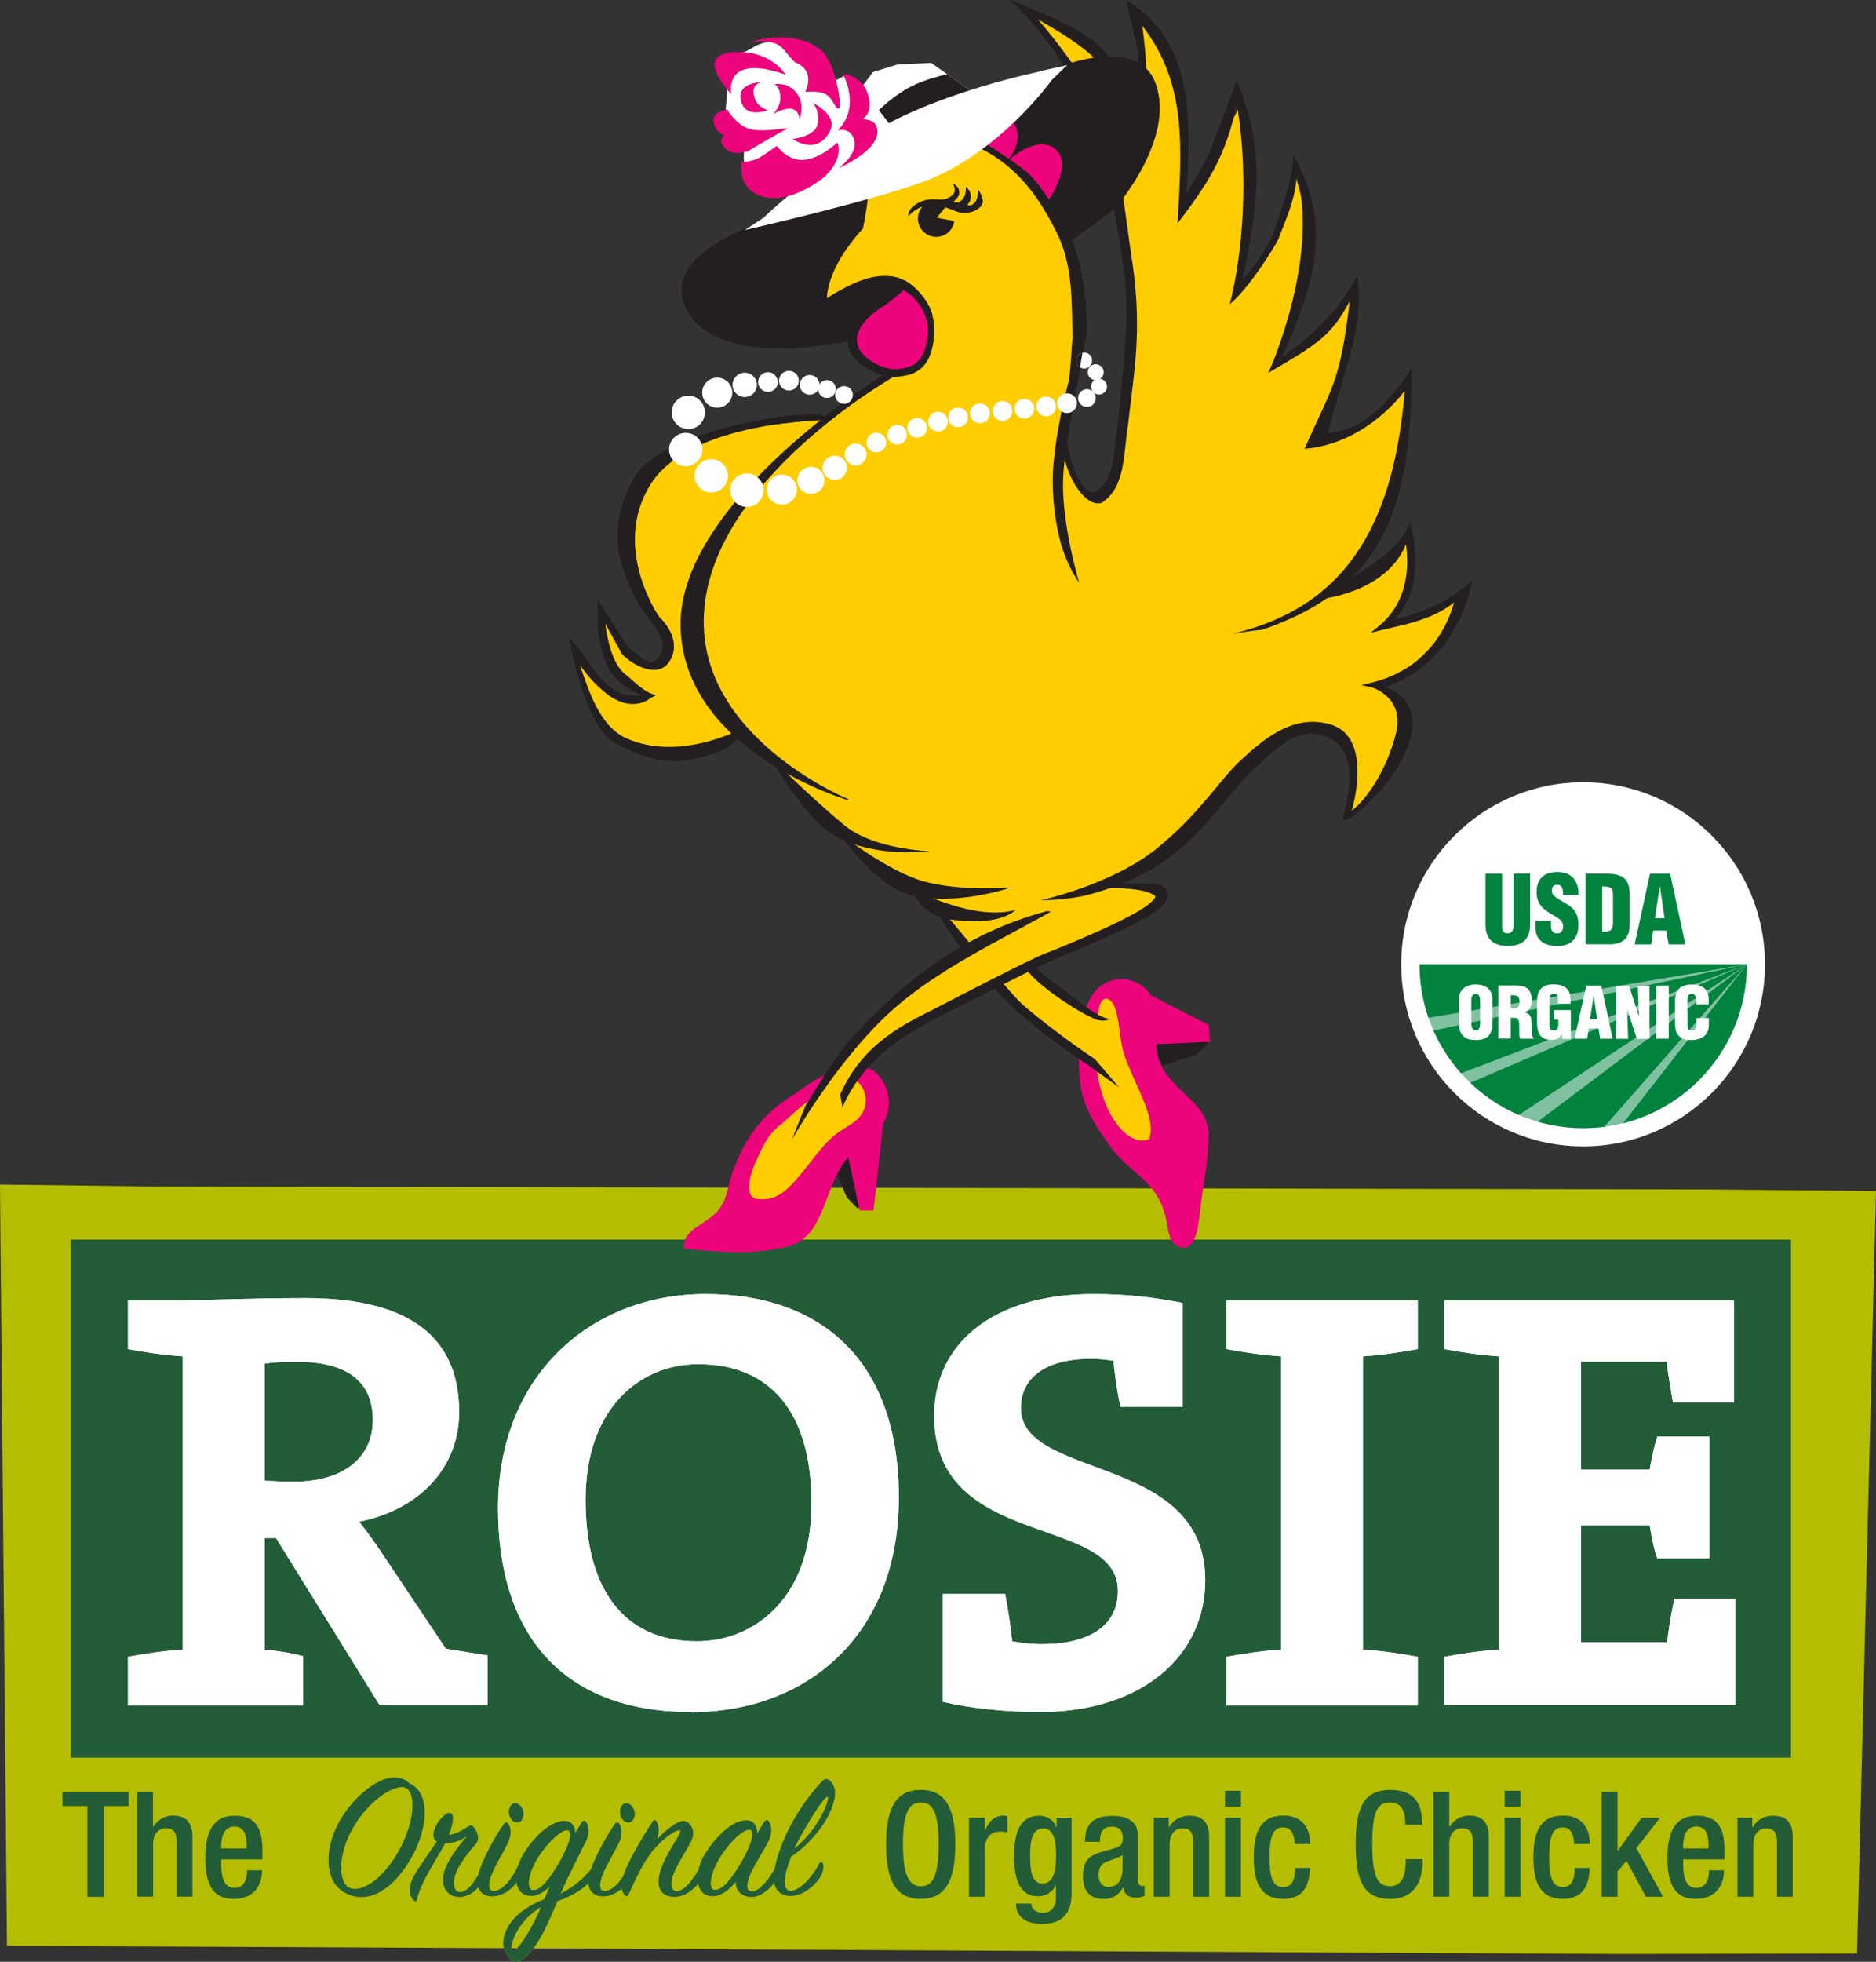 <?xml version="1.0" encoding="UTF-8"?>
<svg id="Layer_2" data-name="Layer 2" xmlns="http://www.w3.org/2000/svg" xmlns:xlink="http://www.w3.org/1999/xlink" viewBox="0 0 153.43 160.35">
  <rect x="0" y="0" width="153.43" height="160.35" fill="#333333" stroke="none"/>
  <defs>
    <clipPath id="clippath">
      <path d="M70.54,27.63s-11.1,2.89-14.19-1.99c-3.1-4.89,6.51-7.66,6.51-7.66,0,0,6.85-1.21,12.04-3.12,5.17-1.92,9.2-7.95,10.71-8.96.42-.28,7.37-3.25,8.9.91,1.68,4.58-3.35,10.27-3.35,10.27,0,0-6.45,4.87-9.67,6.55-3.22,1.69-10.95,3.99-10.95,3.99Z" style="fill: none; stroke-width: 0px;"/>
    </clipPath>
    <clipPath id="clippath-1">
      <polygon points="80.02 7.86 76.15 5.14 73.4 5.27 71.4 5.89 70.14 7.56 71.05 12.73 80.02 7.86" style="fill: #fff; stroke-width: 0px;"/>
    </clipPath>
    <clipPath id="clippath-2">
      <path d="M88.01,29.47c0-.37.3-.66.66-.66s.65.29.65.66-.29.65-.65.65-.66-.29-.66-.65Z" style="fill: none; stroke-width: 0px;"/>
    </clipPath>
    <clipPath id="clippath-3">
      <path d="M142.87,78.82c0,7.39-5.99,13.39-13.38,13.39s-13.39-6-13.39-13.39h26.77Z" style="fill: none; stroke-width: 0px;"/>
    </clipPath>
  </defs>
  <g id="type_lock_ups" data-name="type lock ups">
    <g>
      <g>
        <polygon points="0 96.82 12.41 96.98 139.78 97.22 153.43 97.35 151.88 159.67 132.69 159.71 19.56 159.13 .67 159.05 1.09 158.88 .57 159.05 0 96.82" style="fill: #b4bd00; fill-rule: evenodd; stroke-width: 0px;"/>
        <rect x="5.78" y="101.32" width="140.7" height="42.34" style="fill: #225d38; stroke-width: 0px;"/>
        <g>
          <g>
            <path d="M31.06,139.39l-8.49-13.68h-.93v9.12c.98.1,2.11.25,3.14.54v4.02h-14.31v-3.97c1.34-.25,2.94-.49,4.48-.59v-23.97c-1.54-.1-3.14-.34-4.48-.59v-3.97h4.02c1.34,0,6.18-.2,10.45-.2,7.67,0,12.61,2.55,12.61,9.31,0,4.61-3.3,7.99-8.18,8.97.62.78,1.23,1.62,1.75,2.4l5.35,7.99c.98.15,2.21.34,3.4.54v4.07h-8.8ZM24.21,111.3c-.92,0-1.9.05-2.57.15v9.56c.46.05,1.34.1,2.37.1,4.07,0,6.48-1.96,6.48-5.05s-2.01-4.76-6.28-4.76Z" style="fill: #fff; stroke-width: 0px;"/>
            <path d="M56.53,139.93c-10.6,0-15.8-6.42-15.8-16.66,0-10.93,7.67-17.5,16.98-17.5s15.8,5.29,15.8,16.62-7.57,17.55-16.99,17.55ZM57.1,111.5c-4.79,0-9.21,3.63-9.21,11.08,0,7.01,2.88,11.57,9.11,11.57,4.53,0,9.37-3.34,9.37-11.28,0-7.35-3.29-11.37-9.27-11.37Z" style="fill: #fff; stroke-width: 0px;"/>
            <path d="M85.04,139.93c-2.83,0-5.56-.29-7.93-.83v-8.82h5.1c.26,1.42.46,2.74.57,3.87.72.15,1.65.24,2.42.24,3.6,0,6.23-1.32,6.23-4.36,0-6.32-15.03-3.29-15.03-14.31,0-5.88,4.79-9.95,13.02-9.95,2.63,0,4.89.25,7.31.73v8.48h-5.1c-.26-1.27-.46-2.64-.57-3.77-.41-.05-1.18-.15-1.8-.15-3.91,0-5.77,1.67-5.77,4.02,0,5.93,15.08,3.68,15.08,14.07,0,6.23-5.2,10.78-13.54,10.78Z" style="fill: #fff; stroke-width: 0px;"/>
            <path d="M100.31,139.39v-3.97c1.34-.25,2.93-.49,4.48-.59v-23.97c-1.55-.1-3.14-.34-4.48-.59v-3.97h15.64v3.97c-1.34.24-2.93.49-4.48.59v23.97c1.54.1,3.14.34,4.48.59v3.97h-15.64Z" style="fill: #fff; stroke-width: 0px;"/>
            <path d="M118.13,139.39v-3.97c1.34-.25,2.93-.49,4.48-.59v-23.97c-1.54-.1-3.14-.34-4.48-.59v-3.97h23.68v8.33h-4.99c-.2-1.23-.41-2.4-.51-3.34h-7v8.83h5.61c.16-.93.36-1.86.62-2.7h4.27v9.95h-4.27c-.31-.84-.47-1.82-.62-2.7h-5.61v9.56h7.05c.1-1.13.31-2.25.57-3.53h4.99v8.67h-23.78Z" style="fill: #fff; stroke-width: 0px;"/>
          </g>
          <g>
            <path d="M31.06,139.39l-8.49-13.68h-.93v9.12c.98.1,2.11.25,3.14.54v4.02h-14.31v-3.97c1.34-.25,2.94-.49,4.48-.59v-23.97c-1.54-.1-3.14-.34-4.48-.59v-3.97h4.02c1.34,0,6.18-.2,10.45-.2,7.67,0,12.61,2.55,12.61,9.31,0,4.61-3.3,7.99-8.18,8.97.62.78,1.23,1.62,1.75,2.4l5.35,7.99c.98.15,2.21.34,3.4.54v4.07h-8.8ZM24.21,111.3c-.92,0-1.9.05-2.57.15v9.56c.46.05,1.34.1,2.37.1,4.07,0,6.48-1.96,6.48-5.05s-2.01-4.76-6.28-4.76Z" style="fill: #fff; stroke-width: 0px;"/>
            <path d="M56.53,139.93c-10.6,0-15.8-6.42-15.8-16.66,0-10.93,7.67-17.5,16.98-17.5s15.8,5.29,15.8,16.62-7.57,17.55-16.99,17.55ZM57.1,111.5c-4.79,0-9.21,3.63-9.21,11.08,0,7.01,2.88,11.57,9.11,11.57,4.53,0,9.37-3.34,9.37-11.28,0-7.35-3.29-11.37-9.27-11.37Z" style="fill: #fff; stroke-width: 0px;"/>
            <path d="M85.04,139.93c-2.83,0-5.56-.29-7.93-.83v-8.82h5.1c.26,1.42.46,2.74.57,3.87.72.15,1.65.24,2.42.24,3.6,0,6.23-1.32,6.23-4.36,0-6.32-15.03-3.29-15.03-14.31,0-5.88,4.79-9.95,13.02-9.95,2.63,0,4.89.25,7.31.73v8.48h-5.1c-.26-1.27-.46-2.64-.57-3.77-.41-.05-1.18-.15-1.8-.15-3.91,0-5.77,1.67-5.77,4.02,0,5.93,15.08,3.68,15.08,14.07,0,6.23-5.2,10.78-13.54,10.78Z" style="fill: #fff; stroke-width: 0px;"/>
            <path d="M100.31,139.39v-3.97c1.34-.25,2.93-.49,4.48-.59v-23.97c-1.55-.1-3.14-.34-4.48-.59v-3.97h15.64v3.97c-1.34.24-2.93.49-4.48.59v23.97c1.54.1,3.14.34,4.48.59v3.97h-15.64Z" style="fill: #fff; stroke-width: 0px;"/>
            <path d="M118.13,139.39v-3.97c1.34-.25,2.93-.49,4.48-.59v-23.97c-1.54-.1-3.14-.34-4.48-.59v-3.97h23.68v8.33h-4.99c-.2-1.23-.41-2.4-.51-3.34h-7v8.83h5.61c.16-.93.36-1.86.62-2.7h4.27v9.95h-4.27c-.31-.84-.47-1.82-.62-2.7h-5.61v9.56h7.05c.1-1.13.31-2.25.57-3.53h4.99v8.67h-23.78Z" style="fill: #fff; stroke-width: 0px;"/>
          </g>
        </g>
      </g>
      <g>
        <polygon points="67.29 34.22 61.04 34.97 56.78 36.16 52.62 39.56 51.44 44.09 52.53 48.35 54.11 51.32 54.82 53.01 54.13 54.2 52.23 53.99 49.15 50.22 49.65 53.6 50.94 55.38 52.53 56.67 53.21 56.89 51.11 57.12 49.58 56.24 46.93 53.47 47.97 56.7 49.65 59.87 53.03 61.42 57.09 61.52 60.68 59.87 63.74 62.72 66.49 66.18 69.07 68.35 71.83 71.03 75.03 73.1 76.89 74.52 79.33 77.53 75.32 79.78 71.7 82.95 68.53 86.75 66.61 88.75 66.09 90.43 64.34 91.7 62.83 93.59 61.94 95.77 61.94 97.46 64.02 97.46 66.08 95.5 68.14 93.03 70.45 91.32 71.04 89.34 69.77 87.83 72.63 85.13 79.19 81.35 81.47 80.42 85 83.6 89.56 87.06 89.95 89.44 91.14 91.71 93.12 93 93.88 92.93 93.61 90.43 92.03 86.57 91.33 83.69 90.45 81.72 89.66 81.61 89.41 83.13 86.39 81.12 83.93 78.68 90.15 76.17 94.9 73.69 94.51 72.9 92.53 72.47 89.95 72.28 94.31 70.31 98.22 66.5 101.68 62.64 105.05 60.17 108.07 59.83 109.76 60.97 110.88 63.02 110.51 66.39 112.61 64.33 114.19 61.66 114.9 58.62 113.99 56.88 112.81 55.99 115.49 54.49 118.46 51.42 119.75 48.55 115.89 50.43 112.61 51.52 115.03 49.26 115.47 46.46 115.28 43.93 112.52 46.67 108.86 48.35 112.11 44.55 113.9 40.18 114.9 36.16 115.09 31.57 112.13 34.4 107.63 36 108.72 34.02 109.93 29.83 110.71 24.07 107.47 27.86 104.24 29.83 106.39 24 107.14 18.66 105.93 14.26 104.61 18.06 103.31 21.03 101.18 23.92 102.07 17.89 102.07 12.05 101.43 8.65 99.65 11.92 97.77 15.98 96.5 17.38 96.69 12.73 96.56 7.71 95.25 3.5 93.01 1.34 93.65 7.76 89.45 3.96 84.44 1.13 88.66 7.58 91.33 17.26 92.42 24.37 92.02 30.77 91.24 37.17 90.74 39.94 89.56 41.02 87.86 39.37 86.94 37 87.67 31.13 87.87 24.19 87.28 19.65 85.28 15.56 82.97 13.03 79.26 11.62 69.56 16.87 68.96 19.15 68.77 20.34 67.09 22.81 66.48 25.5 70.35 23.7 72.55 23.53 72.83 25.68 71.93 28.06 71.83 30.04 72.63 31.06 70.97 32.11 67.29 34.22" style="fill: #ffcd00; fill-rule: evenodd; stroke-width: 0px;"/>
        <g>
          <path d="M94.54,69.4c2.39-1.92,3.77-3.63,5.64-5.88.43-.5.84-.96,1.26-1.35,1.66-1.5,4.14-3.87,7.33-2.97,3.64,1.02,1.78,7.1,1.78,7.09.68-.59,1.05-1.02,1.58-1.78.87-1.22,1.71-3.09,2.06-4.68.66-2.87-1.98-3.64-1.99-3.64l-.87-.19.87-.21c3.42-.83,5.77-3.2,6.72-6.54-2.08,1.6-4.31,1.81-6.82,2.47l.73-.6c1.99-1.64,2.51-4.19,2.16-6.63-.74,1.87-2.77,3.8-6.78,4.46l.74-.75c2.5-1.56,5.53-3.13,6.37-5.55.69,2.84.82,5.74-1.29,8.03,2.49-.73,4.45-1.45,6.39-3.25-.79,3.93-3.22,7.46-7.12,8.72,4.81,1.87.82,7.92-2.49,10.45-.11.08-.76.62-.95.35-.17-.24,2.07-5.67-1.69-6.84-2.17-.67-3.91,1.18-5.58,2.69-.98.88-2.03,2.28-2.89,3.28-3.15,3.75-5.56,5.57-10.34,6.96-1.99.58-4.23.54-4.23.54,0,0,5.76-1.25,9.42-4.18Z" style="fill: #231f20; fill-rule: evenodd; stroke-width: 0px;"/>
          <g>
            <g>
              <path d="M70.54,27.63s-11.1,2.89-14.19-1.99c-3.1-4.89,6.51-7.66,6.51-7.66,0,0,6.85-1.21,12.04-3.12,5.17-1.92,9.2-7.95,10.71-8.96.42-.28,7.37-3.25,8.9.91,1.68,4.58-3.35,10.27-3.35,10.27,0,0-6.45,4.87-9.67,6.55-3.22,1.69-10.95,3.99-10.95,3.99Z" style="fill: #231f20; fill-rule: evenodd; stroke-width: 0px;"/>
              <g style="clip-path: url(#clippath);">
                <path d="M78.05,11.12s3.34-3.08,4.66-1.41c1.1,1.38.09,2.9.09,2.9l-.52.68s2.56-2.52,4.11-1.02c1.57,1.51-1.28,5.02-1.28,5.02l-3.51-3.1-3.55-3.08Z" style="fill: #ed037c; fill-rule: evenodd; stroke-width: 0px;"/>
              </g>
            </g>
            <path d="M70.54,27.63s-11.1,2.89-14.19-1.99c-3.1-4.89,6.51-7.66,6.51-7.66,0,0,6.85-1.21,12.04-3.12,5.17-1.92,9.2-7.95,10.71-8.96.42-.28,7.37-3.25,8.9.91,1.68,4.58-3.35,10.27-3.35,10.27,0,0-6.45,4.87-9.67,6.55-3.22,1.69-10.95,3.99-10.95,3.99Z" style="fill: none; fill-rule: evenodd; stroke-width: 0px;"/>
          </g>
          <path d="M100.74,51.81c10.06-2.32,13.32-9.97,14.15-19.87-2.03,2.62-5.09,4.53-8.2,4.74,2.33-5.23,2.89-5.39,3.7-12.06-1.48,2.74-2.46,3.42-6.67,5.86.96-2,4.03-10.36,2.33-16.08-.1,1.97-1.02,3.82-1.49,5.13-.47.94-2.56,4.2-3.99,5.33.73-2.65,1.77-9.33.58-16.41-.84,4.27-2.39,6.59-4.84,9.81.33-6.1.81-11.4-2.88-16.14.61,4.84.24,4.72-.32,7.45-3.06-4.17-2.62-4.79-8.21-7.98,6.91,8.2,6.36,11.01,7.78,20.34.71,5.38.05,8.6-.43,12.84-.37,2.29-.19,5.12-2.17,6.34-1.46.41-3.13-2.64-3.13-4.65,0-.28.26-1.33.26-1.06,0,1.74,1.35,5.74,2.63,4.65,1.37-1.17,1.18-2.97,1.56-5.25.41-4.48,1.11-8.92.43-13.32-1.4-9.22-2.56-14.86-9.2-21.5,6.11,2.58,7.41,3,10.06,7.58.89-3.13.25-3.35-.55-7.54,4.66,2.9,5.48,7.54,4.9,15.81,2.1-3.62,1.44-2.09,4.1-9.24,2.49,5.79,1.68,10.41.47,16.32,1.21-1.36,1.85-2.46,2.47-3.66.21-.73,1.77-4.62,1.67-6.61,3.27,5.63,1.8,10.62-.89,16.52,2.57-1.7,4.73-3.97,6.16-6.64.63,4.45-1.31,8.11-2.4,12.86,3.03-.21,5.14-2.73,6.82-5.28,0,10.47-1.69,17.85-12.27,21.39-.24-.04-2.7.37-2.43.31Z" style="fill: #231f20; fill-rule: evenodd; stroke-width: 0px;"/>
          <path d="M72.59,30.41s-17.12,10.5-16.93,20.77c.18,10.24,13.65,14.21,13.68,14.22l.06-.07s-11.13-4.54-11.81-13.61c-.87-11.66,15.47-20.9,15.47-20.91l-.48-.4Z" style="fill: #231f20; fill-rule: evenodd; stroke-width: 0px;"/>
          <path d="M63.03,61.93s3.52,3.47,6.04,5.53c2.41,1.98,6.92,2.11,6.92,2.11,0,0-4.24.6-7.61-1.19-2.53-1.34-5.35-6.45-5.35-6.45Z" style="fill: #231f20; fill-rule: evenodd; stroke-width: 0px;"/>
          <path d="M68.57,68.04s3.95,3.15,6.94,3.99c3.01.85,7.16.51,7.17.51,0,0-4.61,1.59-8.3.6-2.77-.74-5.82-5.1-5.82-5.1Z" style="fill: #231f20; fill-rule: evenodd; stroke-width: 0px;"/>
          <path d="M52.51,56.87l-.19-.09c-2.17-1.09-2.81-1.99-3.28-4.45-.24-1.23-.16-3.35-.16-3.35l2.42,3.82c.95.73,1.89,1.97,2.64.83.71-1.08-.3-2.38-1.2-3.48-.78-1.04-1.43-2.6-1.79-3.68-.74-2.23-.67-4.89,1.04-7.62,2.6-4.15,16.83-5.9,15.53-4.51,0,0-11.05.06-14.31,5.24-3.16,5.04.48,10.53.72,10.86.94.88,1.67,2.35.81,3.64-.99,1.48-3.12.2-3.89-.65l-1.34-2.45c.13,1.25.6,3.33,1.62,4.13.93.73,1.39,1.38,2.52,1.72l-.45.23s-1.56,1.4-3.84-.56c-1.05-.9-1.43-1.48-1.94-2.15.73,2.04,1.57,4.97,3.79,5.99,4.29,1.93,9.23-.68,9.23-.68,0,0,.41,1.17-2.33,2.02-2.7.82-4.59.83-7.87-.99-2.48-1.37-3.71-8.58-3.71-8.58,0,0,.54.56,1.03,1.22,1.1,1.47,2.2,3.51,4.19,3.51.22,0,.58.05.74.02Z" style="fill: #231f20; fill-rule: evenodd; stroke-width: 0px;"/>
          <path d="M74.5,72.48s.9.8,3.9,1.65c3.01.85,4.65.24,4.65.24,0,0-1.12,1.35-5.18.81-2.83-.37-3.37-2.7-3.37-2.7Z" style="fill: #231f20; fill-rule: evenodd; stroke-width: 0px;"/>
          <line x1="68.4" y1="16.8" x2="69.43" y2="16.49" style="fill: none; stroke-width: 0px;"/>
          <line x1="79.6" y1="12.03" x2="80.55" y2="11.16" style="fill: none; stroke-width: 0px;"/>
          <polygon points="66.77 13 70.12 10.78 70.35 12.23 67.01 14.44 66.77 13" style="fill: #fff; fill-rule: evenodd; stroke-width: 0px;"/>
          <g>
            <polygon points="70.13 98.77 69.25 97.86 68.12 95.19 69.27 93.73 70.93 98.21 70.13 98.77" style="fill: #231f20; fill-rule: evenodd; stroke-width: 0px;"/>
            <polygon points="69.37 94.55 70.31 98.94 71.45 98.94 72.29 91.22 69.37 94.55" style="fill: #ed037c; fill-rule: evenodd; stroke-width: 0px;"/>
            <path d="M65.1,89.35c-2.82,1.66-4.28,3.85-5.22,6.57-.46,1.33-.42,2.4-1.46,3.34-1.07.96-2.6,1.35-2.5,2.81,3.2.25,5.11.54,8.23-.11,3.11-.63,3.05-3.96,4.69-6.67.91-1.51,2.24-1.8,3.24-3.23.94-1.36.79-3.03-.32-4.27-.86-.97-2.76-.73-4.06-.07-1.54.76-2.6,1.64-2.6,1.64Z" style="fill: #ed037c; fill-rule: evenodd; stroke-width: 0px;"/>
            <polygon points="98.82 85.29 97.85 86.21 95.05 87.12 94.29 84.83 98.51 84.83 98.82 85.29" style="fill: #231f20; fill-rule: evenodd; stroke-width: 0px;"/>
            <path d="M90.62,80.25c1.2-.55,2.81-.05,3.48,1.1,1.18,2.01-.19,3.74.9,5.8,1.28,2.4,3.96,3.1,3.85,5.84-.08,2.44-.46,3.8-.73,6.25-.13,1.22-.4,3.02-1.57,2.71-1.06-.28-.97-1.54-1.25-2.61-.87-3.1-2.84-3.24-4.69-5.9-1.12-1.61-2.14-3.16-2.29-5.14-.24-2.84-.06-7.11,2.29-8.05Z" style="fill: #ed037c; fill-rule: evenodd; stroke-width: 0px;"/>
            <path d="M89.89,82.36c.21-1.05,1.04-.96,1.37.22.43,1.53.26,2.58.84,4.06.98,2.53,2.5,4.93,1.88,6.46-1.67.77-4.17-2.09-4.38-6.88-.07-1.54,0-2.38.3-3.86Z" style="fill: #ffcd00; fill-rule: evenodd; stroke-width: 0px;"/>
            <polygon points="88.15 82.36 89.85 83.48 90.19 87.39 87.71 85.8 88.15 82.36" style="fill: #ffcd00; fill-rule: evenodd; stroke-width: 0px;"/>
            <path d="M63.95,91.85c-1.05.73-1.56,1.77-2.19,3.23-.45,1.07-.94,2.79.2,2.92,1.73.21,2.66-.97,3.76-2.3.68-.84,1.3-1.72,2.08-2.5,1.07-1.06,2.12-1.25,2.71-2.19.6-.94.26-2.52-.83-2.81-1.15-.32-1.83.59-2.81,1.25-1.36.89-2.92,2.4-2.92,2.4Z" style="fill: #ffcd00; fill-rule: evenodd; stroke-width: 0px;"/>
            <polygon points="93.97 81.28 98.86 83.78 98.95 85.15 94.49 85.35 93.97 81.28" style="fill: #ed037c; fill-rule: evenodd; stroke-width: 0px;"/>
            <polygon points="68.46 86.87 67.58 88.74 66.49 90.32 68.01 89.25 69.77 88.43 71.17 86.44 68.46 86.87" style="fill: #ffcd00; fill-rule: evenodd; stroke-width: 0px;"/>
          </g>
          <g>
            <g>
              <polygon points="80.02 7.86 76.15 5.14 73.4 5.27 71.4 5.89 70.14 7.56 71.05 12.73 80.02 7.86" style="fill: #fff;"/>
              <g style="clip-path: url(#clippath-1);">
                <path d="M78.74,5.79s-2.34.4-3.94,1.14c-1.61.74-2.92,2.07-2.92,2.07l1.12,1.47,7.01-2.62-1.27-2.07Z" style="fill: #231f20; fill-rule: evenodd; stroke-width: 0px;"/>
              </g>
            </g>
            <path d="M79.32,7.36s-1.92-2.77-5.67-2.2c-1.32.2-2.48,1-2.48,1" style="fill: none; fill-rule: evenodd; stroke-width: 0px;"/>
          </g>
          <path d="M87.8,21.73s-.17-3.14-2.65-5.62c-2.47-2.48-3.34-4.47-6.66-4.47s-7.63,3.54-7.52,4.07c.1.53-.39,2.97-.39,2.97,0,0-1.27,1.32-2.06,2.83-.95,1.78-.88,2.86-.88,2.86,0,0,2.3-1.57,4.1-1.78,1.8-.21,2.46.51,2.46.51,0,0,4.59,2.75.53,7.29-4.06,4.53,4.18-.32,4.18-.32l8.92-8.34Z" style="fill: #ffcd00; fill-rule: evenodd; stroke-width: 0px;"/>
          <path d="M80.62,11.75s1.89,1.17,3.11,2.11c1.23.94,2.21,2.71,3.2,4.28,1.53,2.44,1.92,5.82,1.98,8.78-.47,3.22-1.83,9.28-1.96,12.11-.16,3.74,1.31,8.59,1.31,8.59,0,0-.83-1.09-1.39-2.85-.55-1.75-.85-4.2-.76-6.14.08-1.92.62-4.9,1.26-7.35.19-.69.29-3.34.35-3.59-.08-2.89.07-6.03-1.34-8.77-1.07-2.06-2.75-5.18-6.39-6.88l.64-.31Z" style="fill: #231f20; fill-rule: evenodd; stroke-width: 0px;"/>
          <path d="M85.29,5.79s-9.05,1.82-14.23,5.25c-5.17,3.43-8.62,6.76-8.62,6.76l-1.52,1s10.36-2.35,14.73-4c6.14-2.32,10.37-8.26,10.37-8.26l1.26-1.22-2,.45Z" style="fill: #fff; fill-rule: evenodd; stroke-width: 0px;"/>
          <path d="M67.72,24.64s.93-1.41,1.81-2.21c.88-.8,1.75-.87,1.75-.87" style="fill: none; fill-rule: evenodd; stroke-width: 0px;"/>
          <path d="M74.02,22.96s-.13-1.27-1.3-2.8c-.9-1.18-2.34-1.68-2.34-1.68" style="fill: none; fill-rule: evenodd; stroke-width: 0px;"/>
          <g>
            <g>
              <path d="M75.37,16.96c.5-.65,1.44-.79,2.09-.29.67.5.79,1.44.3,2.1-.49.66-1.44.79-2.09.29-.66-.49-.8-1.43-.29-2.1Z" style="fill: #231f20; fill-rule: evenodd; stroke-width: 0px;"/>
              <polygon points="76.62 17.79 79.11 18.28 78.01 16.1 76.62 17.79" style="fill: #ffcd00; fill-rule: evenodd; stroke-width: 0px;"/>
            </g>
            <path d="M75.37,16.96c.5-.65,1.44-.79,2.09-.29.67.5.79,1.44.3,2.1-.49.66-1.44.79-2.09.29-.66-.49-.8-1.43-.29-2.1Z" style="fill: none; fill-rule: evenodd; stroke-width: 0px;"/>
          </g>
          <path d="M73.98,22.9s2.67,1.4,2.42,4.52c-.26,3.13-1.96,3.25-3.12,3.39-1.17.13-4.37-1.22-3.91-3.32.39-1.76,2.38-2.78,2.93-3.19,1.26-.95,1.69-1.4,1.69-1.4Z" style="fill: #231f20; fill-rule: evenodd; stroke-width: 0px;"/>
          <path d="M73.9,23.71s2.18,1.14,1.96,3.7c-.21,2.55-1.59,2.66-2.55,2.76-.96.11-3.57-1-3.19-2.71.31-1.44,1.93-2.27,2.39-2.61,1.03-.77,1.38-1.14,1.38-1.14Z" style="fill: #ed037c; fill-rule: evenodd; stroke-width: 0px;"/>
          <path d="M84.29,79.06s.15-.34.19-.36c.05.43,1.79,1.7,2.09,1.89.86.57,3.03,2.59,4.18,2.69,0,0-.36.3-1.1.04-1.34-.47-4.76-2.77-5.56-3.92-.13-.18-.28-.52-.02-.68l.22.35Z" style="fill: #231f20; fill-rule: evenodd; stroke-width: 0px;"/>
          <path d="M83.66,82.13c1.32,1.17,4.2,3.34,5.88,4.43l1.98,2.31-2.45-1.75c-1.94-1.26-4.24-2.99-5.97-4.53-.88-.78-5.09-5.18-6.57-8.36-.99-2.14,5.4,6.35,7.12,7.89Z" style="fill: #231f20; fill-rule: evenodd; stroke-width: 0px;"/>
          <polygon points="79.71 77.32 78.34 78.06 80.63 80.87 82.41 80.14 79.71 77.32" style="fill: #ffcd00; fill-rule: evenodd; stroke-width: 0px;"/>
          <path d="M64.73,93.21s3.82-6.81,8.51-10.88c3.63-3.15,8.24-5.31,12.72-7.82l-.33-.04c-6.68,1.78-11.75,5.65-16.35,10.77-.99,1.12-3.41,5.15-3.41,5.15l-1.13,2.81Z" style="fill: #231f20; fill-rule: evenodd; stroke-width: 0px;"/>
          <path d="M92.83,72.22c.92.02,1.64-.1,2.17.17.65.34.7.92.07,1.64-1.16,1.33-8.22,4.1-9.43,4.65-1.34.63-7.22,3.59-8.74,4.38-2.36,1.21-6.15,3.2-8,7.44l-.19-1.02c1.9-4.37,5.59-5.93,7.97-7.15,1.61-.83,7.4-3.85,8.76-4.38,1.19-.46,7.3-2.91,8.65-4.16.59-.54.42-.57.11-.73-1.16-.6-4.22-.51-5.49-.32,0,0,1.67-.59,4.14-.52Z" style="fill: #231f20; fill-rule: evenodd; stroke-width: 0px;"/>
          <path d="M74.28,17.7s.84-1.11,2.25-.92c1.4.2,1.7.73,2.57.62.65-.08,1.23-.44,1.28-.9.03-.46-.37-.99-.37-.99,0,0,0,1.37-.81,1.27-.24-.02.2-.14.2-.74,0-.55-.43-.75-.43-.75,0,0,.13.66-.32,1.07-.21.19-.19.21-.51.18-.4-.04.33-.28.32-.8-.02-.6-.55-.72-.55-.72,0,0,.63.8-.51,1.22-.52.2-1.09-.11-1.91.18-1.37.5-1.2,1.27-1.2,1.27Z" style="fill: #231f20; fill-rule: evenodd; stroke-width: 0px;"/>
          <path d="M60.8,4.26c.54-.15.77-.46,1.3-.64,2.56-.93,4.87.62,6.31,2.93.38-.2.64-.45,1.05-.29.63.25.85.76.99,1.44.11.58.14.94.09,1.54-.02.3-.09.6.16.75.69.43.73,1.4.3,2.09-.62.98-1.49,1.21-2.64,1.45-.4.07-.67-.02-1.04.15-.62.29-.53,1.07-1.15,1.35-.93.41-1.6.4-2.63.4s-1.69-.34-2.28-1.14c-.58-.81-.4-1.54-.4-2.54-.45.13-.7.39-1.19.34-.41-.03,0-.63,0-1.04-.02-.47-.33-.7-.45-1.15-.1-.41.13-.67.15-1.09.02-.89.3-1.49-.1-2.29-.36-.73-1.09-.92-.35-1.67,0,0,1.25-.39,1.88-.57Z" style="fill: #fff; fill-rule: evenodd; stroke-width: 0px;"/>
          <g>
            <path d="M61.42,3.46c-.38.07,3.27-1.32,5.7.62,1.23.99,1.77,4.65,1.5,4.77-.34.16-.48-.99-1.3-1.24-.82-.24-1.49-.02-1.43-.16.8-1.88-.86-2.34-.86-2.34,0,0-.23-.22-.96-1.09-.73-.87-2.26-.64-2.65-.57Z" style="fill: #ed037c; fill-rule: evenodd; stroke-width: 0px;"/>
            <path d="M64.24,6.09s-1.2-2.06-4.34-1.82c-3.14.24-.27,3.18-.13,3.41.14.23-.37-1.34.88-1.92,1.25-.58,3.59.34,3.59.34Z" style="fill: #ed037c; fill-rule: evenodd; stroke-width: 0px;"/>
            <path d="M62.46,6.7c.22,0-2.2-.1-1.88,1.45.32,1.56,1.99.9,2.19.87.19-.03-.84-.12-1.09-1.14-.26-1.03.52-1.18.79-1.18Z" style="fill: #ed037c; fill-rule: evenodd; stroke-width: 0px;"/>
            <path d="M63.36,6.89s1.03-.23,1.76.68c.74.91.32,1.96.3,2.15-.02.18-.03-1.02-1.05-.83-.52.1-.82.25-1.07.4-.24.15.54-.43.52-1.32-.01-.88-.47-1.08-.47-1.08Z" style="fill: #ed037c; fill-rule: evenodd; stroke-width: 0px;"/>
            <path d="M66.47,8.43c-.17-.14,2.07.92,1.44,2.22-1.06,2.18-3.09.71-3.09.71,0,0,1.79-.18,2.03-1.15.23-.98-.21-1.64-.37-1.78Z" style="fill: #ed037c; fill-rule: evenodd; stroke-width: 0px;"/>
            <path d="M64.37,10.52c.38-.16-2.06.37-3.14,0-1.08-.37-1.75-1.57-1.75-1.57,0,0-1.51.14-1.02,1.38.17.44.81.79.81.79,0,0-.62.26,0,.95.61.7,1.76.38,2.03.21.26-.17,2.7-1.59,3.08-1.75Z" style="fill: #ed037c; fill-rule: evenodd; stroke-width: 0px;"/>
            <path d="M68.57,10.59c1.86-1.92.36-4.55.36-4.55,0,0,1.57.14,2.03,1.6.47,1.45-.22,1.95-.39,2.07-.17.12,1.38-.17,1.17,1.28-.22,1.45-2.98,2.67-3.12,2.74-.15.07,1.74-1.17,1.18-2.46-.45-1.04-1.44-.46-1.23-.69Z" style="fill: #ed037c; fill-rule: evenodd; stroke-width: 0px;"/>
            <path d="M68.48,11.64s-1.28,1.28-2.68,1.42c-1.39.14-2.26-1.14-2.26-1.14,0,0-.93.68-1.46.98-.54.31-1.44.36-1.44.36,0,0-.25,1.51.78,2.32,2.19,1.71,5.51-.62,6.15-1.27,1.51-1.51.91-2.67.91-2.67Z" style="fill: #ed037c; fill-rule: evenodd; stroke-width: 0px;"/>
          </g>
          <g>
            <g>
              <g>
                <path d="M88.01,29.47c0-.37.3-.66.66-.66s.65.29.65.66-.29.65-.65.65-.66-.29-.66-.65Z" style="fill: #fff; fill-rule: evenodd; stroke-width: 0px;"/>
                <g style="clip-path: url(#clippath-2);">
                  <polygon points="88.63 28.26 88.25 30.49 87.86 29.28 88.63 28.26" style="fill: #231f20; fill-rule: evenodd; stroke-width: 0px;"/>
                </g>
              </g>
              <path d="M88.01,29.47c0-.37.3-.66.66-.66s.65.29.65.66-.29.65-.65.65-.66-.29-.66-.65Z" style="fill: none; fill-rule: evenodd; stroke-width: 0px;"/>
            </g>
            <path d="M68.3,32.28c0-.4.32-.72.73-.72s.72.32.72.72-.32.73-.72.73-.73-.33-.73-.73Z" style="fill: #fff; fill-rule: evenodd; stroke-width: 0px;"/>
            <path d="M54.72,36.74c0-.75.61-1.36,1.37-1.36s1.36.61,1.36,1.36-.62,1.37-1.36,1.37-1.37-.61-1.37-1.37Z" style="fill: #fff; fill-rule: evenodd; stroke-width: 0px;"/>
            <path d="M56.8,38.89c0-.75.61-1.36,1.37-1.36s1.36.61,1.36,1.36-.61,1.36-1.36,1.36-1.37-.61-1.37-1.36Z" style="fill: #fff; fill-rule: evenodd; stroke-width: 0px;"/>
            <path d="M59.72,40.06c0-.75.62-1.37,1.36-1.37s1.37.61,1.37,1.37-.61,1.37-1.37,1.37-1.36-.61-1.36-1.37Z" style="fill: #fff; fill-rule: evenodd; stroke-width: 0px;"/>
            <path d="M54.93,33.71c0-.76.62-1.37,1.37-1.37s1.35.61,1.35,1.37-.61,1.36-1.35,1.36-1.37-.61-1.37-1.36Z" style="fill: #fff; fill-rule: evenodd; stroke-width: 0px;"/>
            <path d="M62.71,40.02c0-.68.55-1.23,1.23-1.23s1.23.55,1.23,1.23-.55,1.23-1.23,1.23-1.23-.55-1.23-1.23Z" style="fill: #fff; fill-rule: evenodd; stroke-width: 0px;"/>
            <path d="M65.21,39.26c0-.61.5-1.1,1.12-1.1s1.1.5,1.1,1.1-.5,1.11-1.1,1.11-1.12-.49-1.12-1.11Z" style="fill: #fff; fill-rule: evenodd; stroke-width: 0px;"/>
            <path d="M67.27,38.24c0-.55.45-.99,1-.99s1,.45,1,.99-.45.99-1,.99-1-.44-1-.99Z" style="fill: #fff; fill-rule: evenodd; stroke-width: 0px;"/>
            <path d="M69.08,37.14c0-.49.4-.89.89-.89s.9.4.9.89-.4.9-.9.9-.89-.4-.89-.9Z" style="fill: #fff; fill-rule: evenodd; stroke-width: 0px;"/>
            <path d="M70.87,36.17c0-.44.37-.81.8-.81s.81.37.81.81-.36.81-.81.81-.8-.36-.8-.81Z" style="fill: #fff; fill-rule: evenodd; stroke-width: 0px;"/>
            <path d="M57.43,32.09c0-.68.55-1.22,1.23-1.22s1.23.55,1.23,1.22-.55,1.23-1.23,1.23-1.23-.55-1.23-1.23Z" style="fill: #fff; fill-rule: evenodd; stroke-width: 0px;"/>
            <path d="M59.91,31.46c0-.55.45-1,1-1s.99.45.99,1-.44.99-.99.99-1-.44-1-.99Z" style="fill: #fff; fill-rule: evenodd; stroke-width: 0px;"/>
            <path d="M62,31.23c0-.44.37-.81.81-.81s.8.36.8.81-.35.8-.8.8-.81-.36-.81-.8Z" style="fill: #fff; fill-rule: evenodd; stroke-width: 0px;"/>
            <path d="M63.71,31.12c0-.44.36-.81.81-.81s.81.37.81.81-.36.8-.81.8-.81-.36-.81-.8Z" style="fill: #fff; fill-rule: evenodd; stroke-width: 0px;"/>
            <path d="M65.41,31.46c0-.45.37-.81.81-.81s.81.36.81.81-.36.8-.81.8-.81-.36-.81-.8Z" style="fill: #fff; fill-rule: evenodd; stroke-width: 0px;"/>
            <path d="M66.91,31.8c0-.41.32-.73.72-.73s.73.32.73.73-.32.73-.73.73-.72-.33-.72-.73Z" style="fill: #fff; fill-rule: evenodd; stroke-width: 0px;"/>
            <path d="M72.57,35.53c0-.45.36-.81.81-.81s.8.37.8.81-.36.8-.8.8-.81-.36-.81-.8Z" style="fill: #fff; fill-rule: evenodd; stroke-width: 0px;"/>
            <path d="M74.2,34.96c0-.45.37-.8.81-.8s.8.36.8.8-.36.81-.8.81-.81-.36-.81-.81Z" style="fill: #fff; fill-rule: evenodd; stroke-width: 0px;"/>
            <path d="M89.23,31.6c0-.36.29-.65.65-.65s.66.3.66.65-.3.65-.66.65-.65-.29-.65-.65Z" style="fill: #fff; fill-rule: evenodd; stroke-width: 0px;"/>
            <path d="M88.96,30.42c0-.36.29-.65.65-.65s.66.29.66.65-.3.65-.66.65-.65-.29-.65-.65Z" style="fill: #fff; fill-rule: evenodd; stroke-width: 0px;"/>
            <path d="M75.91,34.47c0-.45.36-.81.81-.81s.8.36.8.81-.36.8-.8.8-.81-.36-.81-.8Z" style="fill: #fff; fill-rule: evenodd; stroke-width: 0px;"/>
            <path d="M77.55,34.11c0-.44.36-.8.8-.8s.81.35.81.8-.36.81-.81.81-.8-.36-.8-.81Z" style="fill: #fff; fill-rule: evenodd; stroke-width: 0px;"/>
            <path d="M79.33,33.78c0-.45.36-.81.81-.81s.81.36.81.81-.36.81-.81.81-.81-.36-.81-.81Z" style="fill: #fff; fill-rule: evenodd; stroke-width: 0px;"/>
            <path d="M81.18,33.59c0-.44.36-.81.81-.81s.8.36.8.81-.36.81-.8.81-.81-.36-.81-.81Z" style="fill: #fff; fill-rule: evenodd; stroke-width: 0px;"/>
            <path d="M82.97,33.4c0-.45.36-.8.81-.8s.8.35.8.8-.36.81-.8.81-.81-.37-.81-.81Z" style="fill: #fff; fill-rule: evenodd; stroke-width: 0px;"/>
            <path d="M84.75,33.22c0-.44.37-.81.81-.81s.8.37.8.81-.36.81-.8.81-.81-.37-.81-.81Z" style="fill: #fff; fill-rule: evenodd; stroke-width: 0px;"/>
            <path d="M86.46,32.95c0-.45.36-.8.81-.8s.81.36.81.8-.36.81-.81.81-.81-.36-.81-.81Z" style="fill: #fff; fill-rule: evenodd; stroke-width: 0px;"/>
            <path d="M88.17,32.54c0-.4.32-.73.73-.73s.72.33.72.73-.32.72-.72.72-.73-.33-.73-.72Z" style="fill: #fff; fill-rule: evenodd; stroke-width: 0px;"/>
          </g>
        </g>
      </g>
      <g>
        <g>
          <path d="M7.15,147.62h-2.04v-1.15h5.41v1.15h-2v7.42h-1.37v-7.42Z" style="fill: #225d38; stroke-width: 0px;"/>
          <path d="M11.21,146.46h1.3v2.81l.04.02c.36-.55.92-.89,1.58-.89.98,0,1.61.44,1.61,1.75v4.87h-1.29v-4.43c0-.84-.25-1.16-.9-1.16-.52,0-1.03.42-1.03,1.26v4.33h-1.3v-8.57Z" style="fill: #225d38; stroke-width: 0px;"/>
          <path d="M18.1,151.97v.37c0,.86.11,1.97,1.08,1.97s1.03-1.06,1.03-1.44h1.22c0,1.43-.86,2.33-2.27,2.33-1.06,0-2.37-.31-2.37-3.3,0-1.69.36-3.49,2.39-3.49,1.8,0,2.28,1.08,2.28,2.88v.69h-3.37ZM20.17,151.08v-.35c0-.82-.26-1.44-1-1.44-.83,0-1.08.81-1.08,1.66v.13h2.08Z" style="fill: #225d38; stroke-width: 0px;"/>
          <path d="M72.47,150.75c0-3.06.86-4.45,2.83-4.45s2.83,1.39,2.83,4.45-.86,4.45-2.83,4.45-2.83-1.39-2.83-4.45ZM76.77,150.71c0-2.88-.65-3.38-1.46-3.38s-1.46.5-1.46,3.38.65,3.46,1.46,3.46,1.46-.5,1.46-3.46Z" style="fill: #225d38; stroke-width: 0px;"/>
          <path d="M79.26,148.57h1.3v1.01h.02c.29-.72.77-1.18,1.5-1.18.14,0,.23.02.31.05v1.32c-.1-.02-.32-.07-.54-.07-.59,0-1.3.26-1.3,1.46v3.87h-1.3v-6.46Z" style="fill: #225d38; stroke-width: 0px;"/>
          <path d="M84.34,155.58c0,.4.36.77.93.77.67,0,1.09-.47,1.09-1.21v-1.04h-.03c-.24.56-.84.89-1.46.89-1.51,0-1.93-1.49-1.93-3.25,0-1.42.22-3.33,2.05-3.33.75,0,1.29.49,1.41.96h.02v-.79h1.22v6.15c0,1.57-.67,2.52-2.41,2.52-1.92,0-2.14-1.13-2.14-1.66h1.22ZM85.25,153.95c1,0,1.12-1.27,1.12-2.29s-.13-2.22-1.03-2.22-1.09.96-1.09,2.16c0,1.1.05,2.35,1.01,2.35Z" style="fill: #225d38; stroke-width: 0px;"/>
          <path d="M93.05,153.69c0,.24.14.46.34.46.08,0,.17-.01.22-.04v.84c-.16.07-.39.16-.64.16-.58,0-1.06-.23-1.09-.85h-.02c-.35.63-.85.95-1.61.95-1.03,0-1.68-.58-1.68-1.81,0-1.44.62-1.74,1.5-2.03l1.01-.28c.47-.13.75-.26.75-.83s-.2-.96-.89-.96c-.86,0-.98.61-.98,1.24h-1.22c0-1.37.56-2.12,2.27-2.12,1.14,0,2.05.44,2.05,1.58v3.7ZM91.82,151.62c-.34.26-1.05.42-1.44.6-.37.18-.53.56-.53,1.04,0,.54.26.97.8.97.78,0,1.16-.59,1.16-1.54v-1.08Z" style="fill: #225d38; stroke-width: 0px;"/>
          <path d="M94.36,148.57h1.23v.76h.03c.33-.58.94-.92,1.66-.92.99,0,1.61.44,1.61,1.75v4.87h-1.3v-4.43c0-.84-.25-1.16-.9-1.16-.53,0-1.03.42-1.03,1.26v4.33h-1.3v-6.46Z" style="fill: #225d38; stroke-width: 0px;"/>
          <path d="M100.19,146.37h1.3v1.29h-1.3v-1.29ZM100.19,148.57h1.3v6.46h-1.3v-6.46Z" style="fill: #225d38; stroke-width: 0px;"/>
          <path d="M107.15,152.68c-.08,1.55-.61,2.52-2.21,2.52-1.87,0-2.4-1.39-2.4-3.4s.53-3.4,2.4-3.4c1.93-.02,2.22,1.51,2.22,2.32h-1.29c0-.6-.17-1.38-.93-1.36-.94,0-1.11,1.01-1.11,2.44s.17,2.44,1.11,2.44c.72.01.98-.59.98-1.56h1.22Z" style="fill: #225d38; stroke-width: 0px;"/>
          <path d="M116.35,151.96v.18c0,1.55-.62,3.06-2.64,3.06-2.16,0-2.83-1.39-2.83-4.45s.67-4.45,2.84-4.45c2.44,0,2.58,1.8,2.58,2.69v.16h-1.37v-.15c0-.79-.24-1.7-1.23-1.67-1.01,0-1.47.63-1.47,3.38s.46,3.46,1.47,3.46c1.14,0,1.27-1.27,1.27-2.07v-.14h1.37Z" style="fill: #225d38; stroke-width: 0px;"/>
          <path d="M117.23,146.46h1.3v2.81l.03.02c.36-.55.92-.89,1.59-.89.99,0,1.61.44,1.61,1.75v4.87h-1.3v-4.43c0-.84-.25-1.16-.9-1.16-.53,0-1.03.42-1.03,1.26v4.33h-1.3v-8.57Z" style="fill: #225d38; stroke-width: 0px;"/>
          <path d="M123.06,146.37h1.3v1.29h-1.3v-1.29ZM123.06,148.57h1.3v6.46h-1.3v-6.46Z" style="fill: #225d38; stroke-width: 0px;"/>
          <path d="M130.02,152.68c-.08,1.55-.61,2.52-2.21,2.52-1.87,0-2.4-1.39-2.4-3.4s.53-3.4,2.4-3.4c1.93-.02,2.22,1.51,2.22,2.32h-1.3c0-.6-.17-1.38-.93-1.36-.93,0-1.1,1.01-1.1,2.44s.17,2.44,1.1,2.44c.72.01.99-.59.99-1.56h1.22Z" style="fill: #225d38; stroke-width: 0px;"/>
          <path d="M130.99,146.46h1.3v4.81h.02l1.96-2.7h1.5s-1.94,2.49-1.94,2.49l2.19,3.97h-1.41l-1.59-2.94-.73.89v2.05h-1.3v-8.57Z" style="fill: #225d38; stroke-width: 0px;"/>
          <path d="M137.66,151.97v.37c0,.86.11,1.97,1.08,1.97s1.03-1.06,1.03-1.44h1.23c0,1.43-.86,2.33-2.27,2.33-1.05,0-2.36-.31-2.36-3.3,0-1.69.36-3.49,2.39-3.49,1.8,0,2.28,1.08,2.28,2.88v.69h-3.37ZM139.73,151.08v-.35c0-.82-.26-1.44-1-1.44-.83,0-1.08.81-1.08,1.66v.13h2.07Z" style="fill: #225d38; stroke-width: 0px;"/>
          <path d="M142.09,148.57h1.22v.76h.04c.33-.58.94-.92,1.66-.92.99,0,1.61.44,1.61,1.75v4.87h-1.29v-4.43c0-.84-.25-1.16-.9-1.16-.53,0-1.03.42-1.03,1.26v4.33h-1.3v-6.46Z" style="fill: #225d38; stroke-width: 0px;"/>
        </g>
        <g>
          <g>
            <path d="M33.77,151.62c-1.22,2.25-3.13,4.02-5.18,3.26-1.24-.45-1.72-1.59-1.72-2.82,0-3.22,2.82-6.01,4.53-6.62.88-.3,1.63-.14,2.05.3,1.87.82,1.45,3.79.32,5.88ZM33.15,146.11c-.74-.27-2.66.75-4.08,2.96-1.45,2.25-1.48,4.81-.46,5.24,1,.42,2.78-.79,4.05-3.11,1.37-2.52,1.31-4.79.48-5.09Z" style="fill: #b4bd00; stroke-width: 0px;"/>
            <path d="M38.27,149.3c.18-.12.3-.15.41-.03.29.32.65.98.21,1.48-.68.77-1.42,1.72-1.66,2.51-.24.79-.06,1.37.38,1.39.59.03,1.31-.91,1.8-2,.06-.12.15-.14.21-.02.07.17.09.53-.08.94-.35.88-1.22,1.51-2.02,1.48-1.09-.05-1.53-1.04-1.15-2.18.33-1,1.21-2.07,1.81-2.77-.66.44-1.31.57-1.77.57-.57,1.06-2.02,3.2-2.31,4.58-.03.14-.12.21-.26.08-.44-.45-.44-1.15-.03-1.92.35-.66,1.36-2.08,1.92-2.88-.86-.56.45-2.34,1.01-2.36.47-.02.35.86-.03,1.81.48-.06,1-.3,1.56-.69Z" style="fill: #b4bd00; stroke-width: 0px;"/>
            <path d="M39.24,152.79c.38-1.1,1.38-2.89,1.94-3.67.14-.18.24-.23.36-.09.23.24.35.89-.02,1.64-.32.66-.95,1.69-1.27,2.45-.36.88-.33,1.48.16,1.44.68-.01,1.51-1.03,1.96-2.07.08-.14.18-.12.24,0,.12.24.08.56-.11.94-.45.94-1.4,1.57-2.25,1.57-1.14,0-1.43-.97-1.01-2.21ZM42.61,148.84c-.2.21-.62.17-.85-.22-.24-.41-.16-.86.08-1.12.24-.26.68-.08.88.33.19.39.09.8-.11,1.01Z" style="fill: #b4bd00; stroke-width: 0px;"/>
            <path d="M45.59,155.38c-.83,2.03-1.9,4.43-3.13,4.91-.3.12-.6.08-.88-.32-.32-.45-.59-.98-.3-1.87.44-1.36,1.74-2.28,3.23-2.86.15-.33.29-.69.44-1.04-.44.44-.97.76-1.53.76-1.39,0-1.66-1.89-.44-3.7,1.18-1.75,2.4-2.43,3.17-2.43.61,0,.91.47.89,1,.18-.3.35-.58.5-.83.12-.21.27-.23.38-.09.23.27.35.92-.03,1.66-.45.91-1.41,2.74-2.04,4.2,1.27-.64,2.1-1.46,2.71-2.27.09-.12.23-.12.26.03.03.14-.04.47-.3.88-.59.92-1.68,1.53-2.93,1.98ZM41.88,159.45c.2.29,1.39-1.28,2.37-3.58-1.96,1.15-2.63,3.22-2.37,3.58ZM46.39,149.6c-.47-.03-1.57.94-2.4,2.25-.82,1.3-.98,2.63-.38,2.64.59.02,1.36-.93,2.13-2.27.95-1.66,1.09-2.6.65-2.63Z" style="fill: #b4bd00; stroke-width: 0px;"/>
            <path d="M48.33,152.79c.37-1.1,1.37-2.89,1.93-3.67.14-.18.24-.23.36-.09.23.24.35.89-.02,1.64-.32.66-.95,1.69-1.27,2.45-.36.88-.33,1.48.15,1.44.68-.01,1.51-1.03,1.96-2.07.08-.14.18-.12.24,0,.12.24.08.56-.11.94-.45.94-1.4,1.57-2.25,1.57-1.15,0-1.44-.97-1.01-2.21ZM51.7,148.84c-.2.21-.62.17-.85-.22-.24-.41-.17-.86.08-1.12.24-.26.68-.08.88.33.2.39.09.8-.11,1.01Z" style="fill: #b4bd00; stroke-width: 0px;"/>
            <path d="M55.96,148.84c.5.07.97.81.59,1.6-.32.66-1.06,1.78-1.4,2.57-.39.88-.3,1.59.24,1.56.62-.03,1.36-1.03,1.94-2.08.07-.14.18-.14.25-.02.11.16.08.51-.14.95-.41.85-1.36,1.62-2.24,1.62-1.29,0-1.59-.94-1.15-2.25.5-1.48,1.83-3.08,1.55-3.2-.15-.06-1.02.36-1.99,1.42-.89.97-1.56,2.42-2.21,3.84-.06.14-.15.2-.29.06-.3-.3-.39-.8-.15-1.56.3-.95,1.46-3.05,2.42-4.46.1-.17.23-.15.32,0,.23.38.21.89.05,1.43.68-.73,1.71-1.56,2.21-1.48Z" style="fill: #b4bd00; stroke-width: 0px;"/>
            <path d="M62.5,148.93c.14-.2.26-.23.36-.09.23.27.35.92-.02,1.68-.33.68-1.09,1.81-1.45,2.61-.37.85-.39,1.5.12,1.47.62-.03,1.45-1.06,1.98-2.1.08-.14.18-.15.24-.01.06.14.06.51-.14.94-.39.83-1.34,1.66-2.18,1.62-.81-.05-1.24-.53-1.24-1.24-.49.62-1.17,1.18-1.89,1.18-1.41,0-1.69-1.92-.44-3.75,1.22-1.78,2.42-2.46,3.17-2.46.65,0,.95.5.92,1.09.2-.36.38-.68.54-.92ZM61.3,149.55c-.48-.04-1.59.94-2.42,2.28-.8,1.3-1,2.63-.41,2.64.62.02,1.4-.95,2.17-2.28.95-1.66,1.09-2.6.65-2.64Z" style="fill: #b4bd00; stroke-width: 0px;"/>
            <path d="M64.61,154.54c.72.06,1.78-1.03,2.37-2.19.1-.2.27-.21.33,0,.08.24.02.57-.15.94-.21.45-1.31,1.71-2.52,1.68-1.04-.03-1.6-.76-1.25-2.39.56-2.63,2.28-5.36,3.82-6.96.23-.24.44-.28.65-.08.44.4.53.95.35,1.66-.47,1.86-2.16,3.67-3.5,4.55-.6,1.48-.77,2.73-.09,2.79ZM67.69,146.88c-.2-.12-1.32,1.56-2.36,3.49-.13.24-.26.48-.36.73,2.07-1.68,2.92-4.1,2.72-4.21Z" style="fill: #b4bd00; stroke-width: 0px;"/>
          </g>
          <g>
            <path d="M33.77,151.62c-1.22,2.25-3.13,4.02-5.18,3.26-1.24-.45-1.72-1.59-1.72-2.82,0-3.22,2.82-6.01,4.53-6.62.88-.3,1.63-.14,2.05.3,1.87.82,1.45,3.79.32,5.88ZM33.15,146.11c-.74-.27-2.66.75-4.08,2.96-1.45,2.25-1.48,4.81-.46,5.24,1,.42,2.78-.79,4.05-3.11,1.37-2.52,1.31-4.79.48-5.09Z" style="fill: #225d38; stroke-width: 0px;"/>
            <path d="M38.27,149.3c.18-.12.3-.15.41-.03.29.32.65.98.21,1.48-.68.77-1.42,1.72-1.66,2.51-.24.79-.06,1.37.38,1.39.59.03,1.31-.91,1.8-2,.06-.12.15-.14.21-.02.07.17.09.53-.08.94-.35.88-1.22,1.51-2.02,1.48-1.09-.05-1.53-1.04-1.15-2.18.33-1,1.21-2.07,1.81-2.77-.66.44-1.31.57-1.77.57-.57,1.06-2.02,3.2-2.31,4.58-.03.14-.12.21-.26.08-.44-.45-.44-1.15-.03-1.92.35-.66,1.36-2.08,1.92-2.88-.86-.56.45-2.34,1.01-2.36.47-.02.35.86-.03,1.81.48-.06,1-.3,1.56-.69Z" style="fill: #225d38; stroke-width: 0px;"/>
            <path d="M39.24,152.79c.38-1.1,1.38-2.89,1.94-3.67.14-.18.24-.23.36-.09.23.24.35.89-.02,1.64-.32.66-.95,1.69-1.27,2.45-.36.88-.33,1.48.16,1.44.68-.01,1.51-1.03,1.96-2.07.08-.14.18-.12.24,0,.12.24.08.56-.11.94-.45.94-1.4,1.57-2.25,1.57-1.14,0-1.43-.97-1.01-2.21ZM42.61,148.84c-.2.21-.62.17-.85-.22-.24-.41-.16-.86.08-1.12.24-.26.68-.08.88.33.19.39.09.8-.11,1.01Z" style="fill: #225d38; stroke-width: 0px;"/>
            <path d="M45.59,155.38c-.83,2.03-1.9,4.43-3.13,4.91-.3.12-.6.08-.88-.32-.32-.45-.59-.98-.3-1.87.44-1.36,1.74-2.28,3.23-2.86.15-.33.29-.69.44-1.04-.44.44-.97.76-1.53.76-1.39,0-1.66-1.89-.44-3.7,1.18-1.75,2.4-2.43,3.17-2.43.61,0,.91.47.89,1,.18-.3.35-.58.5-.83.12-.21.27-.23.38-.09.23.27.35.92-.03,1.66-.45.91-1.41,2.74-2.04,4.2,1.27-.64,2.1-1.46,2.71-2.27.09-.12.23-.12.26.03.03.14-.04.47-.3.88-.59.92-1.68,1.53-2.93,1.98ZM41.88,159.45c.2.29,1.39-1.28,2.37-3.58-1.96,1.15-2.63,3.22-2.37,3.58ZM46.39,149.6c-.47-.03-1.57.94-2.4,2.25-.82,1.3-.98,2.63-.38,2.64.59.02,1.36-.93,2.13-2.27.95-1.66,1.09-2.6.65-2.63Z" style="fill: #225d38; stroke-width: 0px;"/>
            <path d="M48.33,152.79c.37-1.1,1.37-2.89,1.93-3.67.14-.18.24-.23.36-.09.23.24.35.89-.02,1.64-.32.66-.95,1.69-1.27,2.45-.36.88-.33,1.48.15,1.44.68-.01,1.51-1.03,1.96-2.07.08-.14.18-.12.24,0,.12.24.08.56-.11.94-.45.94-1.4,1.57-2.25,1.57-1.15,0-1.44-.97-1.01-2.21ZM51.7,148.84c-.2.21-.62.17-.85-.22-.24-.41-.17-.86.08-1.12.24-.26.68-.08.88.33.2.39.09.8-.11,1.01Z" style="fill: #225d38; stroke-width: 0px;"/>
            <path d="M55.96,148.84c.5.07.97.81.59,1.6-.32.66-1.06,1.78-1.4,2.57-.39.88-.3,1.59.24,1.56.62-.03,1.36-1.03,1.94-2.08.07-.14.18-.14.25-.02.11.16.08.51-.14.95-.41.85-1.36,1.62-2.24,1.62-1.29,0-1.59-.94-1.15-2.25.5-1.48,1.83-3.08,1.55-3.2-.15-.06-1.02.36-1.99,1.42-.89.97-1.56,2.42-2.21,3.84-.06.14-.15.2-.29.06-.3-.3-.39-.8-.15-1.56.3-.95,1.46-3.05,2.42-4.46.1-.17.23-.15.32,0,.23.38.21.89.05,1.43.68-.73,1.71-1.56,2.21-1.48Z" style="fill: #225d38; stroke-width: 0px;"/>
            <path d="M62.5,148.93c.14-.2.26-.23.36-.09.23.27.35.92-.02,1.68-.33.68-1.09,1.81-1.45,2.61-.37.85-.39,1.5.12,1.47.62-.03,1.45-1.06,1.98-2.1.08-.14.18-.15.24-.01.06.14.06.51-.14.94-.39.83-1.34,1.66-2.18,1.62-.81-.05-1.24-.53-1.24-1.24-.49.62-1.17,1.18-1.89,1.18-1.41,0-1.69-1.92-.44-3.75,1.22-1.78,2.42-2.46,3.17-2.46.65,0,.95.5.92,1.09.2-.36.38-.68.54-.92ZM61.3,149.55c-.48-.04-1.59.94-2.42,2.28-.8,1.3-1,2.63-.41,2.64.62.02,1.4-.95,2.17-2.28.95-1.66,1.09-2.6.65-2.64Z" style="fill: #225d38; stroke-width: 0px;"/>
            <path d="M64.61,154.54c.72.06,1.78-1.03,2.37-2.19.1-.2.27-.21.33,0,.08.24.02.57-.15.94-.21.45-1.31,1.71-2.52,1.68-1.04-.03-1.6-.76-1.25-2.39.56-2.63,2.28-5.36,3.82-6.96.23-.24.44-.28.65-.08.44.4.53.95.35,1.66-.47,1.86-2.16,3.67-3.5,4.55-.6,1.48-.77,2.73-.09,2.79ZM67.69,146.88c-.2-.12-1.32,1.56-2.36,3.49-.13.24-.26.48-.36.73,2.07-1.68,2.92-4.1,2.72-4.21Z" style="fill: #225d38; stroke-width: 0px;"/>
          </g>
        </g>
      </g>
      <g>
        <path d="M144.35,78.82c0,8.21-6.65,14.88-14.87,14.88s-14.88-6.66-14.88-14.88,6.66-14.88,14.88-14.88,14.87,6.66,14.87,14.88Z" style="fill: #fff; stroke-width: 0px;"/>
        <path d="M142.87,78.82c0,7.39-5.99,13.39-13.38,13.39s-13.39-6-13.39-13.39h26.77Z" style="fill: #80c1a2; stroke-width: 0px;"/>
        <g style="clip-path: url(#clippath-3);">
          <polygon points="142.87 78.82 115.47 78.82 116.59 83.23 142.87 78.82" style="fill: #00833e; stroke-width: 0px;"/>
          <polygon points="142.87 78.82 116.84 84.31 119.08 87.88 142.87 78.82" style="fill: #00833e; stroke-width: 0px;"/>
          <polygon points="142.87 78.82 119.81 88.69 123.83 91.39 142.87 78.82" style="fill: #00833e; stroke-width: 0px;"/>
          <polygon points="142.87 78.82 125.11 92.17 130.39 93.03 142.87 78.82" style="fill: #00833e; stroke-width: 0px;"/>
          <polygon points="142.87 78.82 132.19 92.52 142.38 92.4 142.87 78.82" style="fill: #00833e; stroke-width: 0px;"/>
        </g>
        <path d="M121.5,71.41h1.35v4.36c0,.28.08.52.47.52.35,0,.46-.31.46-.56v-4.33h1.36v4.19c0,.98-.44,1.73-1.83,1.73-1.15,0-1.82-.54-1.82-1.73v-4.19Z" style="fill: #00833e; stroke-width: 0px;"/>
        <path d="M126.84,75.26v.41c0,.33.11.63.54.63.32,0,.46-.29.46-.58,0-.49-.4-.67-.76-.89-.41-.24-.77-.46-1.02-.76-.25-.29-.39-.65-.39-1.16,0-1.09.65-1.64,1.7-1.64,1.18,0,1.78.79,1.72,1.88h-1.25c-.01-.34,0-.8-.45-.83-.27-.03-.44.13-.47.38-.04.35.14.53.41.71.51.32.95.52,1.26.82.32.29.5.68.5,1.38,0,1.11-.62,1.72-1.74,1.72-1.24,0-1.77-.69-1.77-1.45v-.62h1.26Z" style="fill: #00833e; stroke-width: 0px;"/>
        <path d="M131.03,72.45c.66.02.89.05.89.73v1.89c.02.78.01,1.14-.89,1.08v-3.7ZM131.5,77.19c.42,0,.85-.04,1.2-.27.39-.25.57-.67.58-1.25v-2.57c0-.56-.08-1.12-.61-1.43-.44-.25-1.03-.27-1.53-.27h-1.47v5.78h1.83Z" style="fill: #00833e; stroke-width: 0px;"/>
        <path d="M136.14,75.05h-.79l.39-2.59h.02l.38,2.59ZM135.04,77.19l.16-1.13h1.07l.2,1.13h1.37l-1.25-5.78h-1.64l-1.26,5.78h1.37Z" style="fill: #00833e; stroke-width: 0px;"/>
        <path d="M121.05,83.61c0,.24-.02.61-.35.61s-.37-.37-.37-.61v-1.78c0-.27.04-.59.36-.59s.36.32.36.59v1.78ZM122.07,81.76c0-.83-.48-1.29-1.37-1.29s-1.39.46-1.39,1.29v1.76c0,.98.36,1.49,1.39,1.49s1.37-.51,1.37-1.49v-1.76Z" style="fill: #fff; stroke-width: 0px;"/>
        <path d="M123.56,81.35c.5-.01.71,0,.71.53,0,.27-.07.54-.36.54h-.35v-1.07ZM123.56,83.19h.34c.23.02.32.19.34.46.03.26,0,.63.02,1,0,.09.03.17.06.25h1.11v-.06s-.07-.09-.1-.15c-.06-.28-.06-1.02-.1-1.38-.01-.3-.22-.5-.5-.56v-.02c.43-.2.54-.53.54-.98,0-.86-.42-1.2-1.25-1.2h-1.48v4.34h1.02v-1.71Z" style="fill: #fff; stroke-width: 0px;"/>
        <path d="M127.78,84.91l-.05-.39h0c-.21.36-.44.48-.88.48-.86,0-1.14-.59-1.14-1.38v-1.78c0-.94.43-1.38,1.36-1.38.87,0,1.38.37,1.38,1.26v.32h-1.02v-.24c0-.37-.05-.55-.32-.56-.32,0-.39.17-.39.45v2.15c0,.24.11.39.37.39.35,0,.36-.28.36-.55v-.34h-.36v-.78h1.38v2.36h-.7Z" style="fill: #fff; stroke-width: 0px;"/>
        <path d="M130.63,83.3h-.59l.3-1.94h0l.28,1.94ZM129.81,84.9l.12-.84h.8l.14.84h1.03l-.94-4.34h-1.23l-.95,4.34h1.03Z" style="fill: #fff; stroke-width: 0px;"/>
        <path d="M133.08,82.47v.02s.08,2.42.08,2.42h-.97v-4.34h1.04l.79,2.43h.02l-.1-2.43h.97v4.34h-1.04l-.79-2.43Z" style="fill: #fff; stroke-width: 0px;"/>
        <path d="M135.46,84.9v-4.34h1.02v4.34h-1.02Z" style="fill: #fff; stroke-width: 0px;"/>
        <path d="M138.73,82.08v-.28c0-.37-.13-.56-.33-.56-.32,0-.39.17-.39.45v2.15c0,.24.09.39.36.39.35,0,.38-.36.38-.63v-.39h1.01v.53c0,.75-.43,1.27-1.47,1.27-.94,0-1.3-.5-1.3-1.38v-1.78c0-.94.44-1.38,1.37-1.38.87,0,1.39.37,1.39,1.26v.36h-1.02Z" style="fill: #fff; stroke-width: 0px;"/>
      </g>
    </g>
  </g>
</svg>